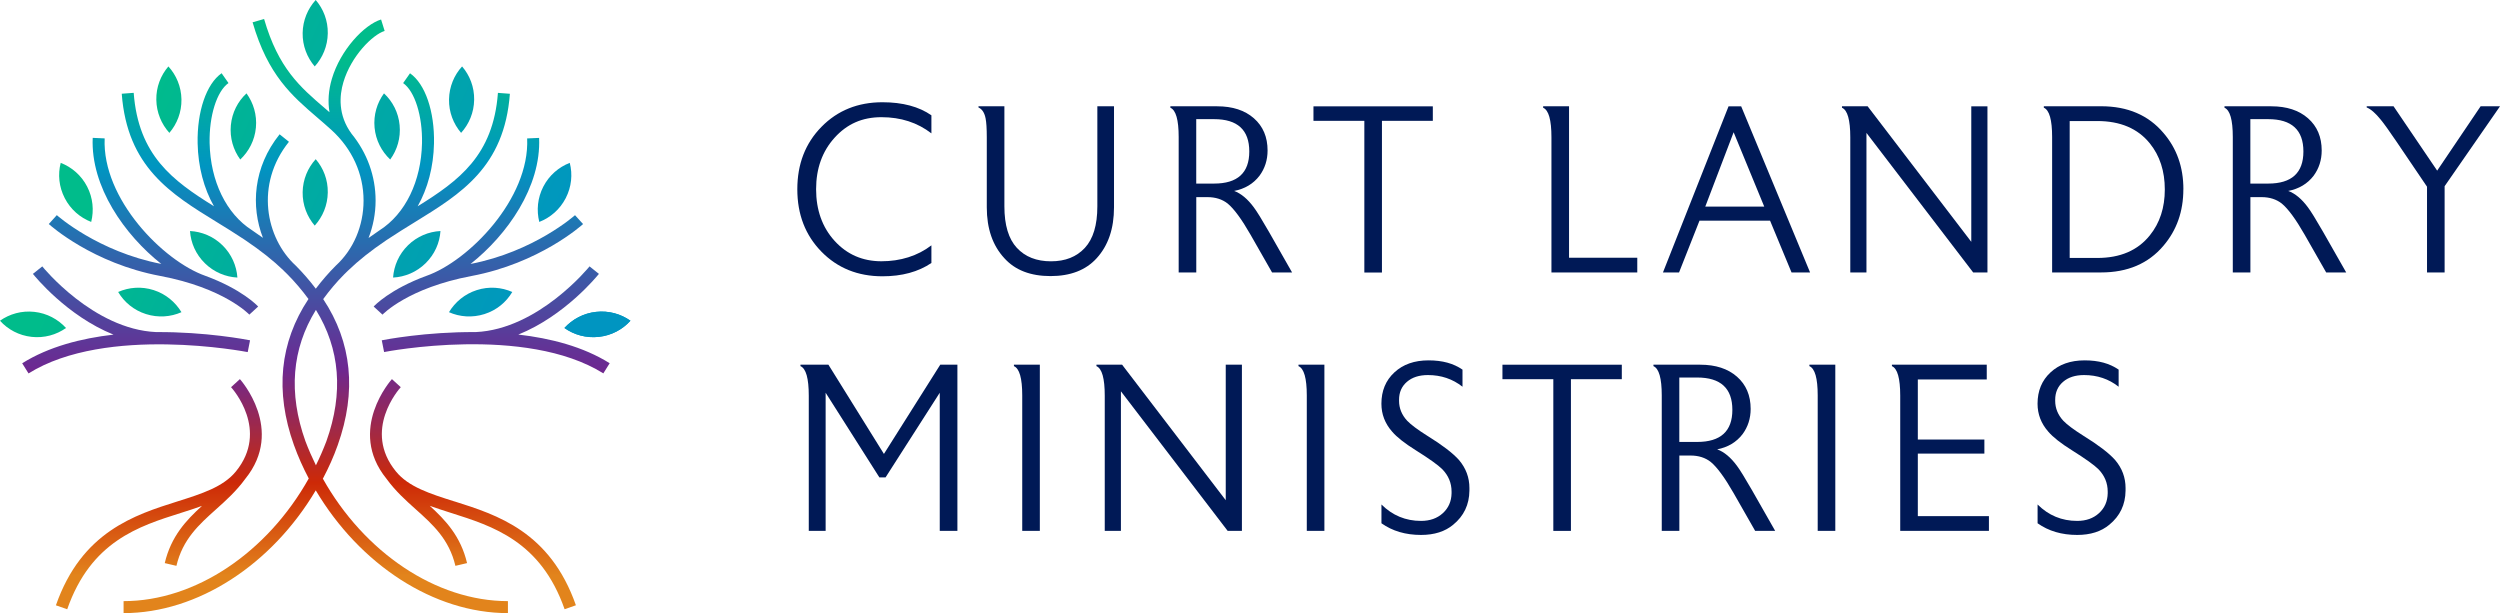 <svg viewBox="0 0 610.77 149.82" xmlns:xlink="http://www.w3.org/1999/xlink" xmlns="http://www.w3.org/2000/svg" id="Layer_2">
  <defs>
    <style>
      .cls-1 {
        fill: url(#linear-gradient);
      }

      .cls-1, .cls-2, .cls-3, .cls-4, .cls-5, .cls-6, .cls-7, .cls-8, .cls-9, .cls-10, .cls-11, .cls-12, .cls-13, .cls-14, .cls-15, .cls-16, .cls-17, .cls-18, .cls-19, .cls-20, .cls-21, .cls-22 {
        stroke-width: 0px;
      }

      .cls-2 {
        fill: url(#linear-gradient-11);
      }

      .cls-3 {
        fill: url(#linear-gradient-12);
      }

      .cls-4 {
        fill: url(#linear-gradient-13);
      }

      .cls-5 {
        fill: url(#linear-gradient-10);
      }

      .cls-6 {
        fill: url(#linear-gradient-17);
      }

      .cls-7 {
        fill: url(#linear-gradient-16);
      }

      .cls-8 {
        fill: url(#linear-gradient-19);
      }

      .cls-9 {
        fill: url(#linear-gradient-15);
      }

      .cls-10 {
        fill: url(#linear-gradient-21);
      }

      .cls-11 {
        fill: url(#linear-gradient-18);
      }

      .cls-12 {
        fill: url(#linear-gradient-14);
      }

      .cls-13 {
        fill: url(#linear-gradient-20);
      }

      .cls-14 {
        fill: url(#linear-gradient-4);
      }

      .cls-15 {
        fill: url(#linear-gradient-2);
      }

      .cls-16 {
        fill: url(#linear-gradient-3);
      }

      .cls-17 {
        fill: url(#linear-gradient-8);
      }

      .cls-18 {
        fill: url(#linear-gradient-9);
      }

      .cls-19 {
        fill: url(#linear-gradient-7);
      }

      .cls-20 {
        fill: url(#linear-gradient-5);
      }

      .cls-21 {
        fill: url(#linear-gradient-6);
      }

      .cls-22 {
        fill: #001956;
      }
    </style>
    <linearGradient gradientUnits="userSpaceOnUse" y2="73.27" x2="132.7" y1="27.92" x1="32.14" id="linear-gradient">
      <stop stop-color="#00bc8b" offset="0"></stop>
      <stop stop-color="#0095c1" offset="1"></stop>
    </linearGradient>
    <linearGradient xlink:href="#linear-gradient" y2="79.44" x2="129.91" y1="34.09" x1="29.35" id="linear-gradient-2"></linearGradient>
    <linearGradient xlink:href="#linear-gradient" y2="50.4" x2="143.01" y1="5.05" x1="42.45" id="linear-gradient-3"></linearGradient>
    <linearGradient xlink:href="#linear-gradient" y2="40.08" x2="147.66" y1="-5.27" x1="47.1" id="linear-gradient-4"></linearGradient>
    <linearGradient xlink:href="#linear-gradient" y2="72.31" x2="133.13" y1="26.96" x1="32.57" id="linear-gradient-5"></linearGradient>
    <linearGradient xlink:href="#linear-gradient" y2="39.99" x2="147.7" y1="-5.36" x1="47.14" id="linear-gradient-6"></linearGradient>
    <linearGradient xlink:href="#linear-gradient" y2="52.34" x2="142.13" y1="6.99" x1="41.57" id="linear-gradient-7"></linearGradient>
    <linearGradient xlink:href="#linear-gradient" y2="75.58" x2="131.65" y1="30.23" x1="31.09" id="linear-gradient-8"></linearGradient>
    <linearGradient xlink:href="#linear-gradient" y2="124.95" x2="109.39" y1="79.6" x1="8.83" id="linear-gradient-9"></linearGradient>
    <linearGradient xlink:href="#linear-gradient" y2="109.73" x2="116.25" y1="64.38" x1="15.69" id="linear-gradient-10"></linearGradient>
    <linearGradient xlink:href="#linear-gradient" y2="94.22" x2="123.24" y1="48.87" x1="22.69" id="linear-gradient-11"></linearGradient>
    <linearGradient xlink:href="#linear-gradient" y2="66.88" x2="135.58" y1="21.53" x1="35.02" id="linear-gradient-12"></linearGradient>
    <linearGradient xlink:href="#linear-gradient" y2="65.5" x2="136.2" y1="20.15" x1="35.64" id="linear-gradient-13"></linearGradient>
    <linearGradient xlink:href="#linear-gradient" y2="94.17" x2="123.27" y1="48.82" x1="22.71" id="linear-gradient-14"></linearGradient>
    <linearGradient gradientUnits="userSpaceOnUse" y2="140.69" x2="116.86" y1="14.13" x1="116.86" id="linear-gradient-15">
      <stop stop-color="#00bc8b" offset="0"></stop>
      <stop stop-color="#0095c1" offset=".21"></stop>
      <stop stop-color="#6d2891" offset=".6"></stop>
      <stop stop-color="#cd2907" offset=".82"></stop>
      <stop stop-color="#e2841c" offset="1"></stop>
    </linearGradient>
    <linearGradient xlink:href="#linear-gradient-15" y2="140.69" x2="121.11" y1="14.13" x1="121.11" id="linear-gradient-16"></linearGradient>
    <linearGradient xlink:href="#linear-gradient-15" y2="140.69" x2="115.54" y1="14.13" x1="115.54" id="linear-gradient-17"></linearGradient>
    <linearGradient xlink:href="#linear-gradient-15" y2="140.69" x2="77.18" x1="77.18" id="linear-gradient-18"></linearGradient>
    <linearGradient xlink:href="#linear-gradient-15" y2="140.69" x2="37.49" y1="14.13" x1="37.49" id="linear-gradient-19"></linearGradient>
    <linearGradient xlink:href="#linear-gradient-15" y2="140.69" x2="33.25" y1="14.13" x1="33.25" id="linear-gradient-20"></linearGradient>
    <linearGradient xlink:href="#linear-gradient-15" y2="140.69" x2="38.81" y1="14.13" x1="38.81" id="linear-gradient-21"></linearGradient>
  </defs>
  <g id="Layer_1-2">
    <g>
      <g>
        <path d="M227.55,64.25c-3.21,2.17-7.2,3.25-11.96,3.25-6,0-10.97-2-14.9-6.01-3.93-4.01-5.9-9.09-5.9-15.25s1.96-11.24,5.9-15.25c3.93-4.01,8.9-6.01,14.9-6.01,4.92,0,8.91,1.07,11.96,3.19v4.41c-3.41-2.63-7.47-3.95-12.2-3.95s-8.42,1.67-11.44,5c-3.02,3.33-4.53,7.53-4.53,12.6s1.51,9.32,4.53,12.63c3.02,3.31,6.83,4.97,11.44,4.97s8.83-1.3,12.2-3.89v4.3Z" class="cls-22"></path>
        <path d="M272.16,50.66c0,5.19-1.41,9.33-4.24,12.43-2.63,2.9-6.39,4.36-11.27,4.36s-8.64-1.45-11.27-4.36c-2.87-3.1-4.3-7.24-4.3-12.43v-17.08c0-2.17-.1-3.72-.29-4.65-.27-1.39-.85-2.28-1.74-2.67v-.29h6.33v24.45c0,4.57,1.02,7.95,3.05,10.14,2.03,2.19,4.81,3.28,8.33,3.28s6.24-1.09,8.28-3.28c2.03-2.19,3.05-5.57,3.05-10.14v-24.45h4.07v24.68Z" class="cls-22"></path>
        <path d="M315.66,66.57h-4.88l-5.27-9.24c-2.17-3.79-4.03-6.32-5.58-7.6-1.32-1.04-2.97-1.57-4.94-1.57h-2.73v18.41h-4.3v-33.11c0-4.18-.68-6.56-2.03-7.14v-.35h11.44c3.76,0,6.75.98,8.97,2.93,2.23,1.96,3.34,4.58,3.34,7.87,0,2.32-.66,4.38-1.97,6.16-1.51,1.97-3.58,3.21-6.21,3.72,1.7.62,3.31,1.96,4.82,4.01.73.97,1.95,2.94,3.66,5.92l5.69,9.99ZM305.21,37.01c0-5.27-2.87-7.9-8.6-7.9h-4.36v15.74h4.36c5.73,0,8.6-2.61,8.6-7.84Z" class="cls-22"></path>
        <path d="M350.05,29.52h-12.43v37.06h-4.3V29.52h-12.43v-3.54h29.16v3.54Z" class="cls-22"></path>
        <path d="M400,66.57h-20.97v-33.05c0-4.22-.68-6.62-2.03-7.2v-.35h6.33v37h16.67v3.6Z" class="cls-22"></path>
        <path d="M442.22,66.57h-4.53l-5.25-12.66h-17.24l-5,12.66h-3.93l16.03-40.6h3.08l16.84,40.6ZM431.02,50.48l-7.48-18.17-6.93,18.17h14.4Z" class="cls-22"></path>
        <path d="M485.55,66.57h-3.48l-26.08-34.1v34.1h-3.95v-33.05c0-4.22-.68-6.62-2.03-7.2v-.35h6.27l25.32,33.11V25.97h3.95v40.6Z" class="cls-22"></path>
        <path d="M533.41,46.24c0,5.42-1.63,10.03-4.88,13.82-3.68,4.34-8.75,6.5-15.22,6.5h-11.96v-33.11c0-4.18-.68-6.56-2.03-7.14v-.35h14c6.47,0,11.54,2.17,15.22,6.51,3.25,3.76,4.88,8.34,4.88,13.76ZM528.88,46.3c0-4.49-1.22-8.25-3.66-11.27-2.94-3.64-7.22-5.46-12.84-5.46h-6.74v33.45h6.74c5.61,0,9.89-1.84,12.84-5.52,2.44-3.02,3.66-6.76,3.66-11.21Z" class="cls-22"></path>
        <path d="M573.19,66.57h-4.88l-5.27-9.24c-2.17-3.79-4.03-6.32-5.58-7.6-1.32-1.04-2.97-1.57-4.94-1.57h-2.73v18.41h-4.3v-33.11c0-4.18-.68-6.56-2.03-7.14v-.35h11.44c3.76,0,6.75.98,8.97,2.93,2.23,1.96,3.34,4.58,3.34,7.87,0,2.32-.66,4.38-1.97,6.16-1.51,1.97-3.58,3.21-6.21,3.72,1.7.62,3.31,1.96,4.82,4.01.73.97,1.95,2.94,3.66,5.92l5.69,9.99ZM562.74,37.01c0-5.27-2.87-7.9-8.6-7.9h-4.36v15.74h4.36c5.73,0,8.6-2.61,8.6-7.84Z" class="cls-22"></path>
        <path d="M610.77,25.97l-13.53,19.52v21.08h-4.3v-20.96l-7.51-11.09c-1.74-2.56-2.99-4.31-3.76-5.24-1.31-1.63-2.47-2.64-3.47-3.03v-.29h6.56l10.66,15.73,10.62-15.73h4.74Z" class="cls-22"></path>
        <path d="M233.89,129.7h-4.3v-33.75l-13.24,20.68h-1.51l-13.13-20.68v33.75h-4.12v-33.05c0-4.22-.68-6.62-2.03-7.2v-.35h6.83l13.56,21.8,13.76-21.8h4.19v40.6Z" class="cls-22"></path>
        <path d="M254.04,129.7h-4.3v-33.11c0-4.18-.68-6.56-2.03-7.14v-.35h6.33v40.6Z" class="cls-22"></path>
        <path d="M303.41,129.7h-3.48l-26.08-34.1v34.1h-3.95v-33.05c0-4.22-.68-6.62-2.03-7.2v-.35h6.27l25.32,33.11v-33.11h3.95v40.6Z" class="cls-22"></path>
        <path d="M323.56,129.7h-4.3v-33.11c0-4.18-.68-6.56-2.03-7.14v-.35h6.33v40.6Z" class="cls-22"></path>
        <path d="M358.99,119.42v.46c-.04,3.41-1.36,6.18-3.96,8.31-1.98,1.66-4.6,2.5-7.86,2.5-3.77,0-6.99-.95-9.67-2.85v-4.59c2.68,2.67,5.91,4.01,9.67,4.01,2.18,0,3.95-.63,5.33-1.89,1.38-1.26,2.09-2.88,2.13-4.86v-.41c0-2.09-.76-3.92-2.27-5.47-1.01-1.01-3.18-2.56-6.51-4.65-2.67-1.67-4.59-3.18-5.75-4.54-1.74-1.98-2.61-4.25-2.61-6.81,0-3.14,1.05-5.69,3.17-7.65,2.11-1.96,4.89-2.94,8.33-2.94s6.1.75,8.31,2.26v4.18c-2.41-1.9-5.23-2.85-8.45-2.85-2.14,0-3.85.55-5.13,1.66-1.28,1.1-1.92,2.57-1.92,4.39v.23c0,1.82.66,3.45,1.98,4.88.93.97,2.56,2.19,4.9,3.66,3.69,2.28,6.27,4.26,7.75,5.92,1.71,2.01,2.56,4.3,2.56,6.85v.17Z" class="cls-22"></path>
        <path d="M396.22,92.64h-12.43v37.06h-4.3v-37.06h-12.43v-3.54h29.16v3.54Z" class="cls-22"></path>
        <path d="M433.68,129.7h-4.88l-5.27-9.24c-2.17-3.79-4.03-6.32-5.58-7.6-1.32-1.04-2.97-1.57-4.94-1.57h-2.73v18.41h-4.3v-33.11c0-4.18-.68-6.56-2.03-7.14v-.35h11.44c3.76,0,6.75.98,8.97,2.93,2.23,1.96,3.34,4.58,3.34,7.87,0,2.32-.66,4.38-1.97,6.16-1.51,1.97-3.58,3.21-6.21,3.72,1.7.62,3.31,1.96,4.82,4.01.73.97,1.95,2.94,3.66,5.92l5.69,9.99ZM423.23,100.13c0-5.27-2.87-7.9-8.6-7.9h-4.36v15.74h4.36c5.73,0,8.6-2.61,8.6-7.84Z" class="cls-22"></path>
        <path d="M448.38,129.7h-4.3v-33.11c0-4.18-.68-6.56-2.03-7.14v-.35h6.33v40.6Z" class="cls-22"></path>
        <path d="M485.9,129.7h-21.66v-33.05c0-4.22-.68-6.62-2.03-7.2v-.35h23.17v3.6h-16.84v14.69h16.26v3.43h-16.26v15.28h17.37v3.6Z" class="cls-22"></path>
        <path d="M519.29,119.42v.46c-.04,3.41-1.36,6.18-3.96,8.31-1.98,1.66-4.6,2.5-7.86,2.5-3.77,0-6.99-.95-9.67-2.85v-4.59c2.68,2.67,5.91,4.01,9.67,4.01,2.18,0,3.95-.63,5.33-1.89,1.38-1.26,2.09-2.88,2.13-4.86v-.41c0-2.09-.76-3.92-2.27-5.47-1.01-1.01-3.18-2.56-6.51-4.65-2.67-1.67-4.59-3.18-5.75-4.54-1.74-1.98-2.61-4.25-2.61-6.81,0-3.14,1.05-5.69,3.17-7.65,2.11-1.96,4.89-2.94,8.33-2.94s6.1.75,8.31,2.26v4.18c-2.41-1.9-5.23-2.85-8.45-2.85-2.14,0-3.85.55-5.13,1.66-1.28,1.1-1.92,2.57-1.92,4.39v.23c0,1.82.66,3.45,1.98,4.88.93.97,2.56,2.19,4.9,3.66,3.69,2.28,6.27,4.26,7.75,5.92,1.71,2.01,2.56,4.3,2.56,6.85v.17Z" class="cls-22"></path>
      </g>
      <g>
        <g>
          <path d="M154.02,78.36c-1.93,2.14-4.63,3.6-7.72,3.94s-6.05-.5-8.41-2.17c1.95-2.13,4.64-3.6,7.74-3.94s6.05.51,8.4,2.17Z" class="cls-1"></path>
          <path d="M125.15,71.34c-1.47,2.48-3.82,4.45-6.79,5.39s-6.03.71-8.67-.46c1.49-2.47,3.83-4.45,6.8-5.4s6.03-.7,8.66.46Z" class="cls-15"></path>
          <path d="M139.2,39.8c.72,2.79.44,5.84-.99,8.61-1.43,2.77-3.76,4.76-6.46,5.81-.7-2.8-.44-5.86.99-8.63,1.43-2.77,3.77-4.76,6.45-5.8Z" class="cls-16"></path>
          <path d="M112.89,16.23c1.88,2.18,3,5.04,2.95,8.15-.05,3.12-1.25,5.94-3.19,8.08-1.87-2.19-3-5.05-2.95-8.17.05-3.12,1.26-5.94,3.19-8.06Z" class="cls-14"></path>
          <path d="M77.13,38.89c1.88,2.18,3,5.04,2.95,8.15-.05,3.12-1.25,5.94-3.19,8.08-1.87-2.19-3-5.05-2.95-8.17.05-3.12,1.26-5.94,3.19-8.06Z" class="cls-20"></path>
          <path d="M77.13,0c1.88,2.18,3,5.04,2.95,8.15-.05,3.12-1.25,5.94-3.19,8.08-1.87-2.19-3-5.05-2.95-8.17.05-3.12,1.26-5.94,3.19-8.06Z" class="cls-21"></path>
          <path d="M93.81,22.81c2.11,1.96,3.53,4.68,3.82,7.78.29,3.1-.59,6.04-2.3,8.38-2.1-1.98-3.53-4.69-3.82-7.8-.29-3.1.61-6.04,2.3-8.36Z" class="cls-19"></path>
          <path d="M107.61,56.44c-.19,2.88-1.41,5.69-3.63,7.87-2.22,2.18-5.06,3.35-7.95,3.5.21-2.88,1.42-5.7,3.64-7.88s5.07-3.34,7.94-3.49Z" class="cls-17"></path>
          <path d="M154.02,78.36c-1.93,2.14-4.63,3.6-7.72,3.94s-6.05-.5-8.41-2.17c1.95-2.13,4.64-3.6,7.74-3.94s6.05.51,8.4,2.17Z" class="cls-1"></path>
          <path d="M0,78.36c1.93,2.14,4.63,3.6,7.72,3.94s6.05-.5,8.41-2.17c-1.95-2.13-4.64-3.6-7.74-3.94s-6.05.51-8.4,2.17Z" class="cls-18"></path>
          <path d="M28.87,71.34c1.47,2.48,3.82,4.45,6.79,5.39s6.03.71,8.67-.46c-1.49-2.47-3.83-4.45-6.8-5.4s-6.03-.7-8.66.46Z" class="cls-5"></path>
          <path d="M14.83,39.8c-.72,2.79-.44,5.84.99,8.61,1.43,2.77,3.76,4.76,6.46,5.81.7-2.8.44-5.86-.99-8.63-1.43-2.77-3.77-4.76-6.45-5.8Z" class="cls-2"></path>
          <path d="M41.14,16.23c-1.88,2.18-3,5.04-2.95,8.15s1.25,5.94,3.19,8.08c1.87-2.19,3-5.05,2.95-8.17-.05-3.12-1.26-5.94-3.19-8.06Z" class="cls-3"></path>
          <path d="M60.22,22.81c-2.11,1.96-3.53,4.68-3.82,7.78s.59,6.04,2.3,8.38c2.1-1.98,3.53-4.69,3.82-7.8.29-3.1-.61-6.04-2.3-8.36Z" class="cls-4"></path>
          <path d="M46.42,56.44c.19,2.88,1.41,5.69,3.63,7.87,2.22,2.18,5.06,3.35,7.95,3.5-.21-2.88-1.42-5.7-3.64-7.88s-5.07-3.34-7.94-3.49Z" class="cls-12"></path>
        </g>
        <g>
          <path d="M104.21,67.38c-8.96,3.29-12.72,7.29-12.92,7.51l2.16,1.98c.06-.07,6.2-6.52,21.74-9.44,16.53-3.11,26.83-12.3,27.26-12.69l-1.97-2.17c-.1.09-9.99,8.91-25.53,11.92,8.95-7.06,17.29-18.87,16.76-30.8l-2.92.13c.65,14.79-14.32,29.95-24.57,33.56Z" class="cls-9"></path>
          <path d="M126.63,81.74c11.38-4.58,19.26-14.3,19.69-14.83l-2.29-1.83c-.13.16-12.46,15.37-27.82,16.05-12.19-.08-22.18,1.86-22.94,2.01l.57,2.87c.34-.07,34.51-6.71,53.56,5.21l1.55-2.48c-6.48-4.06-14.45-6.1-22.31-7Z" class="cls-7"></path>
          <path d="M111.04,122.51c-6.02-1.9-11.22-3.55-14.31-7.33-8.21-10.05.79-20.16,1.18-20.59l-2.16-1.97c-.11.12-11.06,12.34-1.33,24.34h0s0,0,0,0c.02.02.03.04.05.07,0,0,0,0,.01.01,2.14,2.94,4.66,5.21,7.11,7.4,4.18,3.75,8.13,7.29,9.67,13.8l2.85-.67c-1.56-6.58-5.27-10.48-9.11-13.99,1.67.6,3.4,1.16,5.16,1.72,10.3,3.26,21.97,6.95,27.78,23.54l2.76-.97c-6.29-17.98-19.25-22.08-29.66-25.37Z" class="cls-6"></path>
          <path d="M78.89,116.93c1.42-2.69,2.63-5.39,3.57-8.05.01-.03.03-.07.04-.1h0s0-.02.01-.03c4.67-13.1,3.47-25.1-3.55-35.68,1.58-2.17,3.3-4.2,5.1-6.01.35-.32.68-.65.97-.95,2.63-2.53,5.6-4.88,9.25-7.35.02-.01.04-.02.06-.04h0s.07-.05.1-.07c.08-.05.17-.11.23-.15,2.24-1.5,4.5-2.88,6.68-4.23,11.25-6.92,21.88-13.45,23.22-31.36l-2.92-.22c-1.15,15.3-9.52,21.44-19.61,27.71,2.45-4.34,3.87-9.62,3.99-15.36.16-7.82-2.14-14.54-5.86-17.14l-1.68,2.4c2.85,1.99,4.75,8.03,4.61,14.68-.2,9.31-4.06,17.26-10.35,21.27h0s-.02.01-.03.02c-.94.63-1.83,1.25-2.68,1.87,1.1-2.86,1.72-5.95,1.72-9.14,0-5.98-2.07-11.66-5.89-16.35-3.33-4.55-2.95-9.31-1.98-12.57,1.9-6.41,7.15-11.62,10.08-12.52l-.87-2.8c-4.11,1.27-9.92,7.4-12.02,14.49-.84,2.83-1.02,5.58-.58,8.17-.36-.31-.71-.62-1.07-.92-6.12-5.25-11.41-9.78-14.91-21.86l-2.81.81c3.74,12.92,9.61,17.94,15.81,23.27,1.16,1,2.33,2,3.51,3.08,5.02,4.59,7.79,10.7,7.79,17.2,0,6.16-2.46,11.95-6.77,15.89h0s-.03.03-.04.04c-1.72,1.72-3.34,3.59-4.86,5.6-1.51-1.99-3.14-3.88-4.9-5.64h0c-7.35-6.73-9.98-19.88-1.66-30.25l-2.28-1.83c-6.47,8.06-7.05,17.63-4.07,25.3-.85-.61-1.74-1.24-2.68-1.87h0c-6.28-4.01-10.15-11.96-10.35-21.27-.14-6.65,1.76-12.69,4.61-14.68l-1.68-2.4c-3.72,2.6-6.02,9.33-5.86,17.14.12,5.73,1.53,11.02,3.99,15.36-10.09-6.27-18.46-12.41-19.61-27.71l-2.92.22c1.34,17.91,11.97,24.45,23.22,31.36,2.18,1.34,4.44,2.73,6.64,4.2.14.1.29.2.34.23,3.75,2.53,6.72,4.88,9.3,7.36.03.03.06.07.1.1.08.09.17.17.25.26.21.21.42.42.61.59,1.83,1.84,3.55,3.86,5.16,6.05-7.02,10.58-8.23,22.58-3.55,35.68,0,.01,0,.02.01.03h0s.03.08.05.12c.95,2.65,2.15,5.34,3.56,8.02-10.11,18.03-27.64,29.96-45.24,29.96v2.93c18.16,0,36.21-11.89,46.95-29.99,10.74,18.1,28.8,29.99,46.95,29.99v-2.93c-17.6,0-35.14-11.94-45.24-29.96ZM74.63,107.83s-.02-.04-.02-.06c-4.19-11.76-3.32-22.53,2.57-32.06,5.89,9.53,6.77,20.3,2.57,32.06,0,.01,0,.02-.01.03-.77,2.02-1.62,3.98-2.56,5.88-.93-1.9-1.79-3.85-2.55-5.86Z" class="cls-11"></path>
          <path d="M60.91,76.87l2.16-1.98c-.2-.22-3.96-4.22-12.92-7.51-10.25-3.61-25.23-18.77-24.58-33.57l-2.92-.13c-.53,11.93,7.81,23.74,16.76,30.8-15.5-3-25.43-11.83-25.53-11.92l-1.96,2.17c.43.39,10.73,9.59,27.25,12.69,15.54,2.92,21.68,9.37,21.74,9.44Z" class="cls-8"></path>
          <path d="M60.52,86.01l.57-2.87c-.77-.15-10.75-2.09-22.94-2.01-15.36-.68-27.7-15.89-27.82-16.05l-2.29,1.83c.43.54,8.3,10.26,19.69,14.84-7.86.9-15.83,2.94-22.31,7l1.55,2.48c19.03-11.91,53.21-5.27,53.56-5.21Z" class="cls-13"></path>
          <path d="M49.36,123.58c-3.85,3.51-7.56,7.42-9.11,13.99l2.85.67c1.54-6.51,5.49-10.05,9.67-13.8,2.45-2.19,4.98-4.47,7.11-7.4,0,0,0,0,.01-.01.02-.02.03-.04.05-.07,0,0,0,0,0,0h0c9.72-12-1.22-24.22-1.33-24.34l-2.16,1.97c.39.43,9.38,10.54,1.18,20.59-3.09,3.78-8.29,5.43-14.31,7.33-10.41,3.29-23.37,7.39-29.66,25.37l2.76.97c5.81-16.6,17.48-20.29,27.78-23.54,1.77-.56,3.49-1.11,5.16-1.72Z" class="cls-10"></path>
        </g>
      </g>
    </g>
  </g>
</svg>